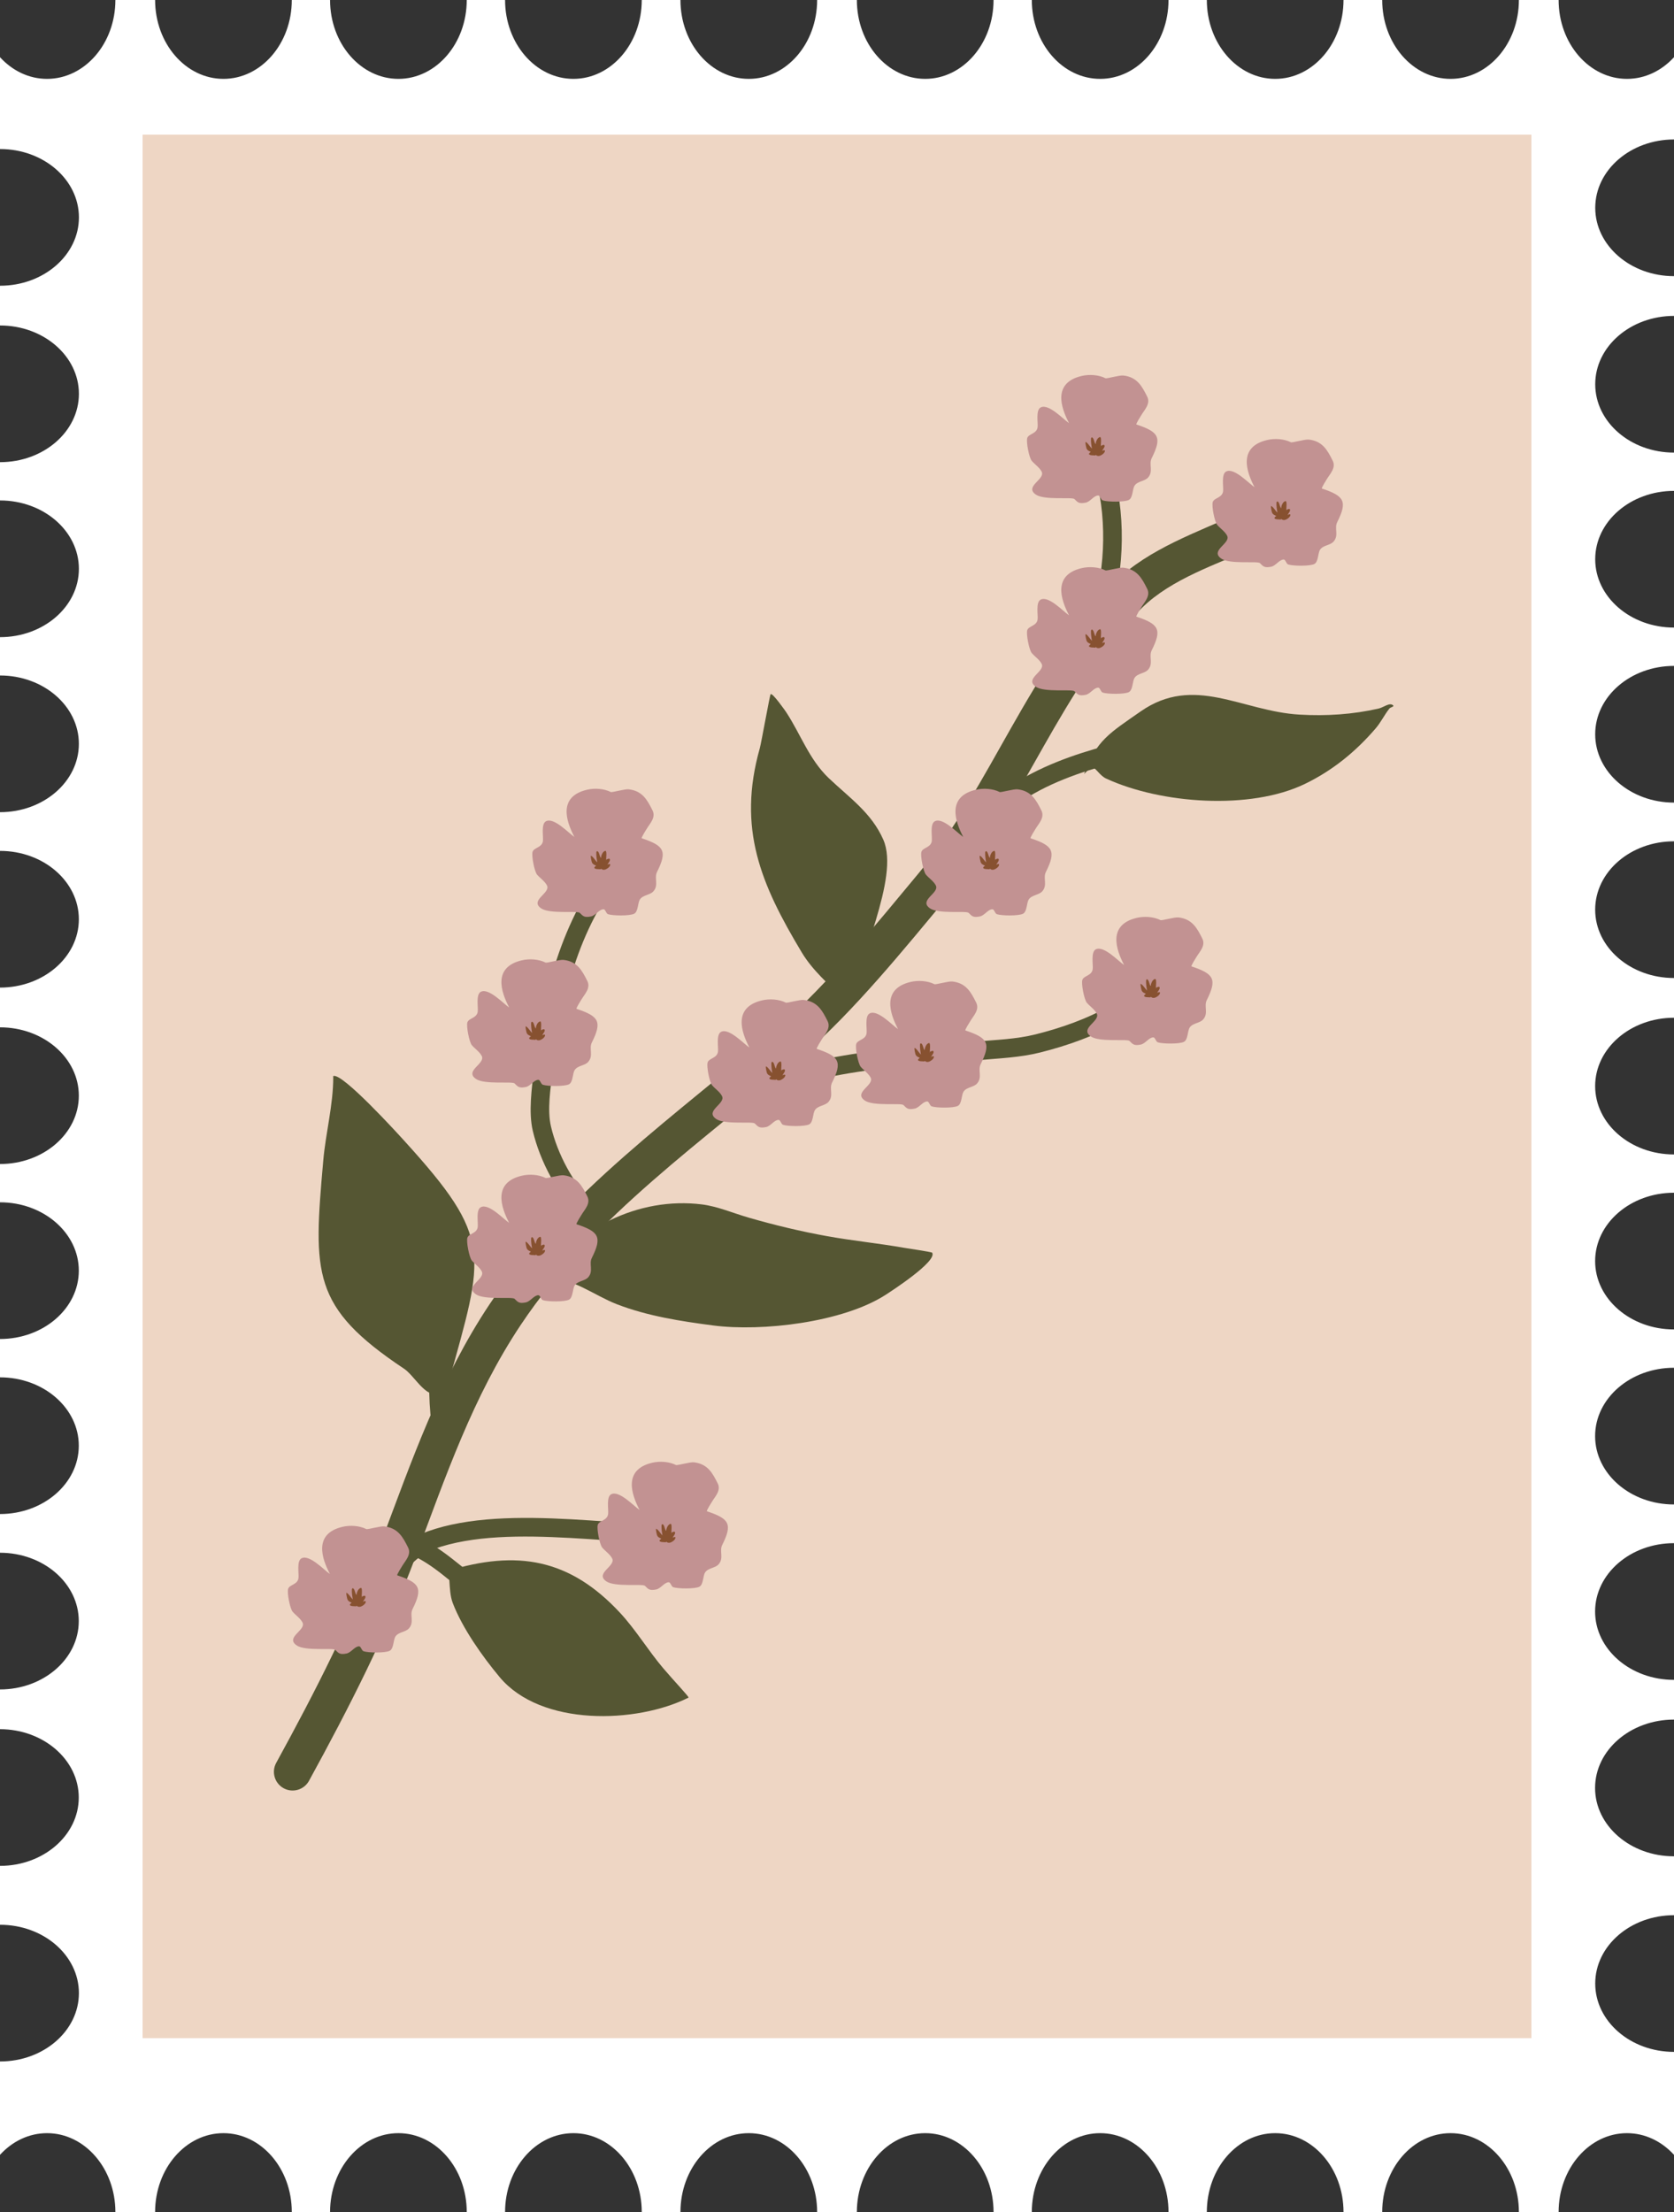 <?xml version="1.0" encoding="UTF-8" standalone="no"?><svg xmlns="http://www.w3.org/2000/svg" xmlns:xlink="http://www.w3.org/1999/xlink" clip-rule="evenodd" fill="#000000" fill-rule="evenodd" height="4929.9" preserveAspectRatio="xMidYMid meet" stroke-linejoin="round" stroke-miterlimit="2" version="1" viewBox="1259.3 660.0 3731.4 4929.9" width="3731.4" zoomAndPan="magnify"><rect x="1259.3" y="660.0" width="3731.4" height="4929.9" fill="#333333" stroke="none"/><g><g id="change1_1"><path d="M4733.51,660.03C4733.51,757.027 4801.77,835.776 4885.85,835.776C4926.46,835.776 4963.39,817.397 4990.71,787.458L4990.71,970.83C4893.8,970.915 4815.16,1039.13 4815.15,1123.14C4815.14,1207.17 4893.79,1275.4 4990.71,1275.49L4990.71,1364.06C4893.79,1364.12 4815.12,1432.34 4815.11,1516.37C4815.1,1600.41 4893.78,1668.66 4990.71,1668.72L4990.71,1754.04C4893.77,1754.08 4815.07,1822.31 4815.07,1906.35C4815.06,1990.4 4893.75,2058.65 4990.71,2058.7L4990.71,2144.13C4893.74,2144.16 4815.03,2212.4 4815.03,2296.45C4815.02,2380.5 4893.73,2448.76 4990.71,2448.8L4990.71,2535.06C4893.73,2535.07 4814.99,2603.31 4814.98,2687.38C4814.98,2771.45 4893.72,2839.72 4990.71,2839.73L4990.71,2928.29L4990.71,2928.29C4893.71,2928.28 4814.95,2996.53 4814.94,3080.6C4814.94,3164.68 4893.68,3232.94 4990.67,3232.95L4990.71,3232.95L4990.71,3318.27L4990.66,3318.27C4893.67,3318.26 4814.91,3386.51 4814.9,3470.58C4814.89,3554.66 4893.64,3622.92 4990.63,3622.93L4990.71,3622.93L4990.71,3708.36L4990.62,3708.36C4893.63,3708.35 4814.87,3776.6 4814.86,3860.68C4814.85,3944.75 4893.6,4013.02 4990.59,4013.03L4990.71,4013.03L4990.71,4099.29L4990.58,4099.29C4893.59,4099.28 4814.83,4167.53 4814.82,4251.61C4814.81,4335.68 4893.55,4403.95 4990.55,4403.96L4990.71,4403.96L4990.71,4492.52L4990.54,4492.52C4893.55,4492.51 4814.79,4560.76 4814.78,4644.84C4814.77,4728.91 4893.51,4797.18 4990.51,4797.19L4990.71,4797.19L4990.71,4928.43C4893.79,4928.48 4815.12,4996.71 4815.11,5080.74C4815.1,5164.78 4893.78,5233.03 4990.71,5233.09L4990.71,5462.54C4963.39,5432.6 4926.46,5414.22 4885.85,5414.22C4801.77,5414.22 4733.51,5492.97 4733.51,5589.97L4644.95,5589.97C4644.95,5492.97 4576.69,5414.22 4492.62,5414.22C4408.54,5414.22 4340.28,5492.97 4340.28,5589.97L4254.02,5589.97C4254.02,5492.97 4185.76,5414.22 4101.69,5414.22C4017.61,5414.22 3949.36,5492.97 3949.36,5589.97L3863.93,5589.97C3863.93,5492.97 3795.67,5414.22 3711.59,5414.22C3627.52,5414.22 3559.26,5492.97 3559.26,5589.97L3473.95,5589.97C3473.95,5492.97 3405.69,5414.22 3321.61,5414.22C3237.54,5414.22 3169.28,5492.97 3169.28,5589.97L3080.72,5589.97C3080.72,5492.97 3012.46,5414.22 2928.39,5414.22C2844.31,5414.22 2776.05,5492.97 2776.05,5589.97L2689.79,5589.97C2689.79,5492.97 2621.53,5414.22 2537.46,5414.22C2453.38,5414.22 2385.12,5492.97 2385.12,5589.97L2299.69,5589.97C2299.69,5492.97 2231.44,5414.22 2147.36,5414.22C2063.29,5414.22 1995.03,5492.97 1995.03,5589.97L1909.72,5589.97C1909.72,5492.97 1841.46,5414.22 1757.38,5414.22C1673.31,5414.22 1605.05,5492.97 1605.05,5589.97L1516.49,5589.97C1516.49,5492.97 1448.23,5414.22 1364.15,5414.22C1323.54,5414.22 1286.61,5432.6 1259.29,5462.54L1259.29,5254.43L1259.42,5254.43C1356.41,5254.44 1435.17,5186.19 1435.18,5102.12C1435.19,5018.04 1356.45,4949.78 1259.45,4949.77L1259.29,4949.77L1259.29,4818.52C1356.2,4818.44 1434.84,4750.23 1434.85,4666.21C1434.86,4582.19 1356.21,4513.95 1259.29,4513.86L1259.29,4425.3C1356.21,4425.24 1434.88,4357.02 1434.89,4272.98C1434.9,4188.94 1356.22,4120.7 1259.29,4120.63L1259.29,4034.37C1356.23,4034.32 1434.92,3966.09 1434.93,3882.05C1434.94,3798 1356.25,3729.75 1259.29,3729.7L1259.29,3644.27C1356.26,3644.24 1434.97,3576.01 1434.98,3491.96C1434.98,3407.9 1356.27,3339.64 1259.29,3339.61L1259.29,3254.29C1356.27,3254.29 1435.01,3186.05 1435.02,3101.98C1435.02,3017.91 1356.28,2949.64 1259.29,2949.63L1259.29,2861.07L1259.29,2861.07C1356.29,2861.08 1435.05,2792.83 1435.06,2708.75C1435.07,2624.68 1356.32,2556.41 1259.33,2556.4L1259.29,2556.4L1259.29,2470.14L1259.34,2470.14C1356.33,2470.14 1435.09,2401.9 1435.1,2317.82C1435.11,2233.75 1356.36,2165.48 1259.37,2165.47L1259.29,2165.47L1259.29,2080.04L1259.38,2080.04C1356.37,2080.05 1435.13,2011.8 1435.14,1927.73C1435.15,1843.65 1356.4,1775.39 1259.41,1775.38L1259.29,1775.38L1259.29,1690.06L1259.42,1690.06C1356.41,1690.07 1435.17,1621.82 1435.18,1537.75C1435.19,1453.67 1356.45,1385.41 1259.45,1385.4L1259.29,1385.4L1259.29,1296.83L1259.46,1296.83C1356.45,1296.84 1435.21,1228.59 1435.22,1144.52C1435.23,1060.44 1356.49,992.178 1259.49,992.168L1259.29,992.169L1259.29,787.458C1286.61,817.397 1323.54,835.776 1364.15,835.776C1448.23,835.776 1516.49,757.027 1516.49,660.03L1605.05,660.03C1605.05,757.027 1673.31,835.776 1757.38,835.776C1841.46,835.776 1909.72,757.027 1909.72,660.03L1995.03,660.03C1995.03,757.027 2063.29,835.776 2147.36,835.776C2231.44,835.776 2299.69,757.027 2299.69,660.03L2385.12,660.03C2385.12,757.027 2453.38,835.776 2537.46,835.776C2621.53,835.776 2689.79,757.027 2689.79,660.03L2776.05,660.03C2776.05,757.027 2844.31,835.776 2928.39,835.776C3012.46,835.776 3080.72,757.027 3080.72,660.03L3169.28,660.03C3169.28,757.027 3237.54,835.776 3321.61,835.776C3405.69,835.776 3473.95,757.027 3473.95,660.03L3559.26,660.03C3559.26,757.027 3627.52,835.776 3711.59,835.776C3795.67,835.776 3863.93,757.027 3863.93,660.03L3949.36,660.03C3949.36,757.027 4017.61,835.776 4101.69,835.776C4185.76,835.776 4254.02,757.027 4254.02,660.03L4340.28,660.03C4340.28,757.027 4408.54,835.776 4492.62,835.776C4576.69,835.776 4644.95,757.027 4644.95,660.03L4733.51,660.03Z" fill="#ffffff"/></g><g id="change2_1"><path d="M1371.15 953.961H4466.84V5196.371H1371.15z" fill="#eed6c4" transform="translate(206.008 6.143)"/></g></g><g><g><g id="change3_6"><path d="M4020.67,1803.87C3928.88,1845.89 3820.56,1882.84 3746.52,1955.06C3649.84,2049.36 3580.11,2164.28 3513.44,2281.65C3449.94,2393.45 3389.24,2507.5 3307.4,2605.7C3213.13,2718.83 3106.24,2851.93 2995.14,2948.53C2769.74,3144.53 2519.03,3314.14 2350.55,3566.86C2240.39,3732.1 2176.93,3915.44 2107.66,4100.15C2044.37,4268.91 1961.51,4431.12 1875,4588.88C1863.94,4609.04 1871.33,4634.39 1891.5,4645.45C1911.66,4656.5 1937.01,4649.11 1948.07,4628.95C2036.48,4467.73 2121.01,4301.88 2185.68,4129.41C2252.7,3950.7 2313.31,3772.95 2419.89,3613.09C2584.2,3366.62 2830,3202.56 3049.82,3011.41C3164.11,2912.03 3274.44,2775.43 3371.42,2659.05C3456.41,2557.06 3519.95,2438.92 3585.9,2322.81C3648.69,2212.26 3713.65,2103.53 3804.71,2014.71C3872.04,1949.03 3971.87,1917.86 4055.36,1879.64C4076.27,1870.07 4085.47,1845.33 4075.9,1824.42C4066.33,1803.51 4041.58,1794.3 4020.67,1803.87Z" fill="#555633"/></g><g id="change3_7"><path d="M3683.67,1670.89C3722.97,1762.75 3727.32,1883.53 3704.41,1980.91C3700.76,1996.41 3693.51,2011.21 3687.32,2026.28C3679.66,2044.89 3673.49,2063.86 3673.49,2084.04C3673.49,2095.54 3682.83,2104.87 3694.33,2104.87C3705.83,2104.87 3715.16,2095.54 3715.16,2084.04C3715.16,2069.34 3720.28,2055.68 3725.85,2042.12C3732.89,2025 3740.82,2008.07 3744.96,1990.46C3769.8,1884.91 3764.57,1754.05 3721.98,1654.5C3717.46,1643.93 3705.2,1639.02 3694.63,1643.55C3684.06,1648.07 3679.15,1660.32 3683.67,1670.89Z" fill="#555633"/></g><g id="change3_8"><path d="M3774.01,2310.6C3714.89,2323.1 3629.65,2346.96 3559.43,2383.64C3509.97,2409.47 3468.04,2441.91 3445.6,2480.38C3439.81,2490.31 3443.17,2503.08 3453.1,2508.87C3463.03,2514.66 3475.8,2511.3 3481.59,2501.37C3500.57,2468.84 3536.89,2442.42 3578.72,2420.57C3645.43,2385.73 3726.46,2363.24 3782.63,2351.37C3793.88,2348.99 3801.08,2337.93 3798.7,2326.68C3796.32,2315.43 3785.26,2308.22 3774.01,2310.6Z" fill="#555633"/></g><g id="change3_9"><path d="M2890.76,3145.03C3038.92,3043.15 3263.6,3038.33 3439.2,3022.83C3485.8,3018.72 3532.29,3017.1 3577.88,3005.7C3637.18,2990.88 3701.96,2968.32 3754.82,2937.08C3764.95,2931.1 3778.31,2916.89 3791.87,2903.85C3797.08,2898.85 3802.33,2894.07 3807.49,2890.61C3809.65,2889.16 3811.39,2887.46 3813.34,2887.46C3824.84,2887.46 3834.17,2878.12 3834.17,2866.62C3834.17,2855.12 3824.84,2845.79 3813.34,2845.79C3800.63,2845.79 3785.39,2853.74 3771.05,2866.37C3757.28,2878.49 3743.83,2895.18 3733.63,2901.21C3684.1,2930.47 3623.33,2951.39 3567.78,2965.28C3524.32,2976.15 3479.96,2977.41 3435.54,2981.33C3253.36,2997.4 3020.85,3005 2867.15,3110.7C2857.68,3117.21 2855.27,3130.19 2861.79,3139.67C2868.3,3149.14 2881.28,3151.54 2890.76,3145.03Z" fill="#555633"/></g><g id="change3_10"><path d="M2617.9,2577.08C2510.37,2709.07 2468.5,2877.05 2449.55,3042.88C2444.76,3084.74 2437.05,3138.61 2446.94,3180.48C2463.08,3248.81 2502.7,3322.54 2552.58,3372.43C2560.71,3380.56 2573.92,3380.56 2582.05,3372.43C2590.18,3364.3 2590.18,3351.09 2582.05,3342.96C2537.35,3298.26 2501.95,3232.13 2487.49,3170.9C2478.62,3133.38 2486.66,3085.13 2490.94,3047.62C2509,2889.61 2547.76,2729.16 2650.2,2603.39C2657.47,2594.48 2656.12,2581.34 2647.21,2574.08C2638.29,2566.82 2625.16,2568.16 2617.9,2577.08Z" fill="#555633"/></g><g id="change3_11"><path d="M2166.13,4120.81C2229.48,4146.79 2265.49,4190.49 2320.11,4226.9C2329.67,4233.28 2342.62,4230.69 2349,4221.13C2355.38,4211.56 2352.79,4198.61 2343.22,4192.24C2286.2,4154.22 2248.08,4109.39 2181.94,4082.26C2171.3,4077.89 2159.12,4082.99 2154.76,4093.63C2150.4,4104.27 2155.49,4116.44 2166.13,4120.81Z" fill="#555633"/></g><g id="change3_12"><path d="M2219.55,3674.85C2214.11,3733.71 2214.15,3797.38 2224.77,3855.76C2226.83,3867.07 2237.68,3874.59 2248.99,3872.53C2260.31,3870.47 2267.82,3859.62 2265.76,3848.31C2255.81,3793.57 2255.94,3733.87 2261.04,3678.68C2262.1,3667.24 2253.66,3657.08 2242.21,3656.02C2230.76,3654.96 2220.61,3663.4 2219.55,3674.85Z" fill="#555633"/></g><g id="change3_13"><path d="M2136.99,4188.65C2163.22,4160.5 2188.89,4125.77 2226.61,4112.28C2312.39,4081.62 2420.98,4081.67 2530.77,4087.68C2644.31,4093.91 2759.14,4106.73 2853.01,4101.79C2864.5,4101.18 2873.33,4091.37 2872.72,4079.89C2872.12,4068.41 2862.31,4059.57 2850.83,4060.18C2758.25,4065.05 2645.02,4052.22 2533.05,4046.08C2417.34,4039.74 2302.99,4040.73 2212.58,4073.05C2168.59,4088.77 2137.1,4127.42 2106.51,4160.24C2098.67,4168.65 2099.14,4181.85 2107.55,4189.69C2115.96,4197.52 2129.16,4197.06 2136.99,4188.65Z" fill="#555633"/></g><g><g id="change3_1"><path d="M2889.96,3261.24C2933.65,3188.21 3021.18,3145.25 3106.65,3155.86C3128.02,3158.51 3149.17,3167.73 3169.73,3173.67C3204.73,3183.78 3240.73,3192.45 3276.59,3198.9C3310.85,3205.07 3345.47,3208.44 3379.74,3214.48C3382.94,3215.05 3417.64,3220.14 3418.33,3221.16C3425.99,3232.65 3361.98,3273.98 3355.25,3278.3C3297.33,3315.56 3188.03,3328.28 3121.92,3319.66C3078.1,3313.94 3032.99,3306.93 2991.62,3290.92C2961.65,3279.32 2931.68,3255.3 2898.86,3255.3" fill="#555633" transform="translate(-2292.95 -1853.41) scale(1.647)"/></g><g id="change3_2"><path d="M3312.43,2883.81C3316.13,2825.44 3375.1,2714.51 3352.29,2662.37C3336.33,2625.9 3306.32,2605.57 3278.38,2578.97C3251.89,2553.74 3240.54,2519.88 3220.82,2489.79C3220.4,2489.15 3202.24,2462.96 3199.74,2465.46C3198.64,2466.57 3187.06,2531.64 3185.14,2538.43C3154.39,2647.47 3186.54,2722.63 3241.9,2814.89C3256.53,2839.29 3278.4,2857.88 3297.84,2877.32C3298.85,2878.33 3302.7,2879.86 3302.7,2881.37" fill="#555633" transform="translate(-2292.95 -1853.41) scale(1.647)"/></g><g id="change3_3"><path d="M3623.99,2573.45C3640.24,2527.96 3659.27,2517.6 3700.25,2488.95C3772.93,2438.13 3837.44,2488.59 3915.63,2493.07C3951.87,2495.14 3987.44,2492.91 4022.8,2484.82C4029.3,2483.34 4037.66,2475.99 4042.38,2480.7C4043.93,2482.26 4038.6,2483.11 4037.23,2484.82C4030.53,2493.19 4025.76,2503.35 4018.68,2511.62C3991.59,2543.22 3960.25,2568.74 3922.84,2586.84C3848.87,2622.64 3727.89,2613.79 3653.88,2579.63C3645.51,2575.77 3640.99,2566.49 3634.3,2563.14" fill="#555633" transform="translate(-2292.95 -1853.41) scale(1.647)"/></g><g id="change3_4"><path d="M2764.03,3396.74C2812.17,3222.02 2825.31,3203.28 2703.76,3069.57C2696.97,3062.1 2619.32,2976.49 2607.82,2982.24C2607.46,2982.43 2607.82,2983.06 2607.82,2983.47C2607.82,3021.48 2597.62,3058.76 2594.29,3096.63C2580.82,3250.02 2578.11,3294.52 2703.76,3378.29C2716.37,3386.7 2730.11,3412.72 2745.58,3412.72" fill="#555633" transform="translate(-2292.95 -1853.41) scale(1.647)"/></g><g id="change3_5"><path d="M2761.83,3652.09C2856.58,3622.85 2927.95,3635.27 2996.02,3708.57C3017.23,3731.41 3033.89,3759.28 3054.18,3783.26C3068.66,3800.37 3089.97,3822.61 3088.64,3823.27C3018.21,3858.49 2889.02,3862.65 2832.97,3795.48C2809.68,3767.56 2782.75,3729.59 2769.62,3695.44C2762.34,3676.51 2768.4,3650.82 2757.39,3634.3" fill="#555633" transform="translate(-2292.95 -1853.41) scale(1.647)"/></g><g><g id="change4_10"><path d="M3603.63,2098.64C3592.46,2077.44 3581.28,2044.11 3620.66,2034.81C3630.96,2032.38 3643.58,2033.2 3652.88,2037.85C3654.63,2038.73 3671.92,2033.58 3677.2,2034.2C3695.7,2036.38 3702.25,2048.45 3709.41,2062.78C3714.2,2072.35 3705.89,2080.41 3701.51,2087.7C3701.07,2088.43 3693.62,2100.07 3694.83,2100.47C3725.1,2110.56 3729.72,2117.61 3715.49,2146.06C3711.31,2154.44 3718.06,2163.71 3710.63,2172.2C3706.01,2177.48 3696.47,2177.03 3692.39,2183.15C3689.2,2187.94 3690.22,2199.73 3684.49,2202.6C3678.32,2205.69 3655.7,2205.36 3649.23,2203.21C3646.45,2202.28 3645.65,2196.52 3643.15,2196.52C3637.15,2196.52 3632.5,2204.97 3626.13,2206.25C3617.02,2208.07 3615.45,2205.9 3610.93,2201.38C3607.8,2198.26 3570.22,2203.32 3558.65,2195.3C3542.66,2184.23 3571.77,2174.74 3566.55,2164.3C3563.78,2158.77 3557.11,2154.3 3553.18,2149.71C3549.56,2145.49 3545.38,2123.86 3547.1,2118.7C3549.03,2112.9 3559.95,2113.16 3561.08,2104.12C3561.85,2097.98 3558.28,2080.89 3565.33,2077.37C3576.14,2071.96 3595.78,2093.41 3603.63,2098.64Z" fill="#c29292" transform="translate(-2292.95 -1853.41) scale(1.647)"/></g><g id="change5_10"><path d="M3633.05,2137.56C3628.2,2135.35 3627.31,2134.51 3626.38,2129.07C3626.21,2128.09 3625.63,2125.38 3625.92,2124.22C3626.02,2123.81 3626.76,2124.44 3627.11,2124.68C3627.92,2125.25 3628.21,2125.55 3628.94,2126.33C3630.35,2127.84 3630.58,2128.36 3632.14,2130.28C3632.68,2130.95 3633.24,2131.61 3633.81,2132.26C3634.02,2132.5 3634.6,2133.18 3634.57,2132.86C3634.34,2130.83 3633.87,2128.83 3633.66,2126.8C3633.52,2125.49 3633.41,2124.17 3633.35,2122.85C3633.31,2121.85 3633.36,2120.83 3633.35,2119.82C3633.34,2118.55 3634.23,2117.12 3635.59,2118.48C3637.75,2120.64 3637.49,2124.87 3639.57,2126.95C3639.83,2127.21 3639.78,2126.24 3639.82,2125.88C3639.98,2124.63 3640.01,2124.35 3640.47,2123.16C3641.3,2121.01 3642.34,2118.99 3644.42,2117.85C3644.71,2117.7 3645.99,2117.22 3646.24,2117.7C3647.56,2120.24 3646.7,2125.14 3646.7,2127.86C3646.7,2128.78 3646.98,2130.01 3646.39,2130.89C3646.13,2131.29 3646.53,2129.89 3646.85,2129.53C3647.41,2128.88 3650.43,2127.53 3651.24,2128.31C3653.35,2130.35 3648.51,2134.8 3648.51,2136.35C3648.51,2136.67 3648.99,2135.9 3649.27,2135.74C3649.59,2135.57 3650.55,2135.33 3650.94,2135.29C3652.16,2135.15 3652.39,2135.86 3652,2137.11C3651.23,2139.63 3648.18,2141.61 3645.94,2142.57C3644.46,2143.2 3642.55,2143.3 3641.09,2142.57C3640.75,2142.4 3639.9,2141.51 3639.57,2141.51C3639.54,2141.51 3639.61,2142.22 3639.57,2142.26C3639.32,2142.52 3637.34,2142.26 3636.99,2142.26C3634.5,2142.26 3626.81,2141.94 3633.05,2137.56Z" fill="#875130" transform="translate(-2292.95 -1853.41) scale(1.647)"/></g></g><g><g id="change4_3"><path d="M3603.63,2098.64C3592.46,2077.44 3581.28,2044.11 3620.66,2034.81C3630.96,2032.38 3643.58,2033.2 3652.88,2037.85C3654.63,2038.73 3671.92,2033.58 3677.2,2034.2C3695.7,2036.38 3702.25,2048.45 3709.41,2062.78C3714.2,2072.35 3705.89,2080.41 3701.51,2087.7C3701.07,2088.43 3693.62,2100.07 3694.83,2100.47C3725.1,2110.56 3729.72,2117.61 3715.49,2146.06C3711.31,2154.44 3718.06,2163.71 3710.63,2172.2C3706.01,2177.48 3696.47,2177.03 3692.39,2183.15C3689.2,2187.94 3690.22,2199.73 3684.49,2202.6C3678.32,2205.69 3655.7,2205.36 3649.23,2203.21C3646.45,2202.28 3645.65,2196.52 3643.15,2196.52C3637.15,2196.52 3632.5,2204.97 3626.13,2206.25C3617.02,2208.07 3615.45,2205.9 3610.93,2201.38C3607.8,2198.26 3570.22,2203.32 3558.65,2195.3C3542.66,2184.23 3571.77,2174.74 3566.55,2164.3C3563.78,2158.77 3557.11,2154.3 3553.18,2149.71C3549.56,2145.49 3545.38,2123.86 3547.1,2118.7C3549.03,2112.9 3559.95,2113.16 3561.08,2104.12C3561.85,2097.98 3558.28,2080.89 3565.33,2077.37C3576.14,2071.96 3595.78,2093.41 3603.63,2098.64Z" fill="#c29292" transform="translate(-1879.499 -1710.64) scale(1.647)"/></g><g id="change5_3"><path d="M3633.05,2137.56C3628.2,2135.35 3627.31,2134.51 3626.38,2129.07C3626.21,2128.09 3625.63,2125.38 3625.92,2124.22C3626.02,2123.81 3626.76,2124.44 3627.11,2124.68C3627.92,2125.25 3628.21,2125.55 3628.94,2126.33C3630.35,2127.84 3630.58,2128.36 3632.14,2130.28C3632.68,2130.95 3633.24,2131.61 3633.81,2132.26C3634.02,2132.5 3634.6,2133.18 3634.57,2132.86C3634.34,2130.83 3633.87,2128.83 3633.66,2126.8C3633.52,2125.49 3633.41,2124.17 3633.35,2122.85C3633.31,2121.85 3633.36,2120.83 3633.35,2119.82C3633.34,2118.55 3634.23,2117.12 3635.59,2118.48C3637.75,2120.64 3637.49,2124.87 3639.57,2126.95C3639.83,2127.21 3639.78,2126.24 3639.82,2125.88C3639.98,2124.63 3640.01,2124.35 3640.47,2123.16C3641.3,2121.01 3642.34,2118.99 3644.42,2117.85C3644.71,2117.7 3645.99,2117.22 3646.24,2117.7C3647.56,2120.24 3646.7,2125.14 3646.7,2127.86C3646.7,2128.78 3646.98,2130.01 3646.39,2130.89C3646.13,2131.29 3646.53,2129.89 3646.85,2129.53C3647.41,2128.88 3650.43,2127.53 3651.24,2128.31C3653.35,2130.35 3648.51,2134.8 3648.51,2136.35C3648.51,2136.67 3648.99,2135.9 3649.27,2135.74C3649.59,2135.57 3650.55,2135.33 3650.94,2135.29C3652.16,2135.15 3652.39,2135.86 3652,2137.11C3651.23,2139.63 3648.18,2141.61 3645.94,2142.57C3644.46,2143.2 3642.55,2143.3 3641.09,2142.57C3640.75,2142.4 3639.9,2141.51 3639.57,2141.51C3639.54,2141.51 3639.61,2142.22 3639.57,2142.26C3639.32,2142.52 3637.34,2142.26 3636.99,2142.26C3634.5,2142.26 3626.81,2141.94 3633.05,2137.56Z" fill="#875130" transform="translate(-1879.499 -1710.64) scale(1.647)"/></g></g><g><g id="change4_7"><path d="M3603.63,2098.64C3592.46,2077.44 3581.28,2044.11 3620.66,2034.81C3630.96,2032.38 3643.58,2033.2 3652.88,2037.85C3654.63,2038.73 3671.92,2033.58 3677.2,2034.2C3695.7,2036.38 3702.25,2048.45 3709.41,2062.78C3714.2,2072.35 3705.89,2080.41 3701.51,2087.7C3701.07,2088.43 3693.62,2100.07 3694.83,2100.47C3725.1,2110.56 3729.72,2117.61 3715.49,2146.06C3711.31,2154.44 3718.06,2163.71 3710.63,2172.2C3706.01,2177.48 3696.47,2177.03 3692.39,2183.15C3689.2,2187.94 3690.22,2199.73 3684.49,2202.6C3678.32,2205.69 3655.7,2205.36 3649.23,2203.21C3646.45,2202.28 3645.65,2196.52 3643.15,2196.52C3637.15,2196.52 3632.5,2204.97 3626.13,2206.25C3617.02,2208.07 3615.45,2205.9 3610.93,2201.38C3607.8,2198.26 3570.22,2203.32 3558.65,2195.3C3542.66,2184.23 3571.77,2174.74 3566.55,2164.3C3563.78,2158.77 3557.11,2154.3 3553.18,2149.71C3549.56,2145.49 3545.38,2123.86 3547.1,2118.7C3549.03,2112.9 3559.95,2113.16 3561.08,2104.12C3561.85,2097.98 3558.28,2080.89 3565.33,2077.37C3576.14,2071.96 3595.78,2093.41 3603.63,2098.64Z" fill="#c29292" transform="translate(-2292.95 -1425.102) scale(1.647)"/></g><g id="change5_7"><path d="M3633.05,2137.56C3628.2,2135.35 3627.31,2134.51 3626.38,2129.07C3626.21,2128.09 3625.63,2125.38 3625.92,2124.22C3626.02,2123.81 3626.76,2124.44 3627.11,2124.68C3627.92,2125.25 3628.21,2125.55 3628.94,2126.33C3630.35,2127.84 3630.58,2128.36 3632.14,2130.28C3632.68,2130.95 3633.24,2131.61 3633.81,2132.26C3634.02,2132.5 3634.6,2133.18 3634.57,2132.86C3634.34,2130.83 3633.87,2128.83 3633.66,2126.8C3633.52,2125.49 3633.41,2124.17 3633.35,2122.85C3633.31,2121.85 3633.36,2120.83 3633.35,2119.82C3633.34,2118.55 3634.23,2117.12 3635.59,2118.48C3637.75,2120.64 3637.49,2124.87 3639.57,2126.95C3639.83,2127.21 3639.78,2126.24 3639.82,2125.88C3639.98,2124.63 3640.01,2124.35 3640.47,2123.16C3641.3,2121.01 3642.34,2118.99 3644.42,2117.85C3644.71,2117.7 3645.99,2117.22 3646.24,2117.7C3647.56,2120.24 3646.7,2125.14 3646.7,2127.86C3646.7,2128.78 3646.98,2130.01 3646.39,2130.89C3646.13,2131.29 3646.53,2129.89 3646.85,2129.53C3647.41,2128.88 3650.43,2127.53 3651.24,2128.31C3653.35,2130.35 3648.51,2134.8 3648.51,2136.35C3648.51,2136.67 3648.99,2135.9 3649.27,2135.74C3649.59,2135.57 3650.55,2135.33 3650.94,2135.29C3652.16,2135.15 3652.39,2135.86 3652,2137.11C3651.23,2139.63 3648.18,2141.61 3645.94,2142.57C3644.46,2143.2 3642.55,2143.3 3641.09,2142.57C3640.75,2142.4 3639.9,2141.51 3639.57,2141.51C3639.54,2141.51 3639.61,2142.22 3639.57,2142.26C3639.32,2142.52 3637.34,2142.26 3636.99,2142.26C3634.5,2142.26 3626.81,2141.94 3633.05,2137.56Z" fill="#875130" transform="translate(-2292.95 -1425.102) scale(1.647)"/></g></g><g><g id="change4_11"><path d="M3603.63,2098.64C3592.46,2077.44 3581.28,2044.11 3620.66,2034.81C3630.96,2032.38 3643.58,2033.2 3652.88,2037.85C3654.63,2038.73 3671.92,2033.58 3677.2,2034.2C3695.7,2036.38 3702.25,2048.45 3709.41,2062.78C3714.2,2072.35 3705.89,2080.41 3701.51,2087.7C3701.07,2088.43 3693.62,2100.07 3694.83,2100.47C3725.1,2110.56 3729.72,2117.61 3715.49,2146.06C3711.31,2154.44 3718.06,2163.71 3710.63,2172.2C3706.01,2177.48 3696.47,2177.03 3692.39,2183.15C3689.2,2187.94 3690.22,2199.73 3684.49,2202.6C3678.32,2205.69 3655.7,2205.36 3649.23,2203.21C3646.45,2202.28 3645.65,2196.52 3643.15,2196.52C3637.15,2196.52 3632.5,2204.97 3626.13,2206.25C3617.02,2208.07 3615.45,2205.9 3610.93,2201.38C3607.8,2198.26 3570.22,2203.32 3558.65,2195.3C3542.66,2184.23 3571.77,2174.74 3566.55,2164.3C3563.78,2158.77 3557.11,2154.3 3553.18,2149.71C3549.56,2145.49 3545.38,2123.86 3547.1,2118.7C3549.03,2112.9 3559.95,2113.16 3561.08,2104.12C3561.85,2097.98 3558.28,2080.89 3565.33,2077.37C3576.14,2071.96 3595.78,2093.41 3603.63,2098.64Z" fill="#c29292" transform="translate(-2528.812 -931.181) scale(1.647)"/></g><g id="change5_11"><path d="M3633.05,2137.56C3628.2,2135.35 3627.31,2134.51 3626.38,2129.07C3626.21,2128.09 3625.63,2125.38 3625.92,2124.22C3626.02,2123.81 3626.76,2124.44 3627.11,2124.68C3627.92,2125.25 3628.21,2125.55 3628.94,2126.33C3630.35,2127.84 3630.58,2128.36 3632.14,2130.28C3632.68,2130.95 3633.24,2131.61 3633.81,2132.26C3634.02,2132.5 3634.6,2133.18 3634.57,2132.86C3634.34,2130.83 3633.87,2128.83 3633.66,2126.8C3633.52,2125.49 3633.41,2124.17 3633.35,2122.85C3633.31,2121.85 3633.36,2120.83 3633.35,2119.82C3633.34,2118.55 3634.23,2117.12 3635.59,2118.48C3637.75,2120.64 3637.49,2124.87 3639.57,2126.95C3639.83,2127.21 3639.78,2126.24 3639.82,2125.88C3639.98,2124.63 3640.01,2124.35 3640.47,2123.16C3641.3,2121.01 3642.34,2118.99 3644.42,2117.85C3644.71,2117.7 3645.99,2117.22 3646.24,2117.7C3647.56,2120.24 3646.7,2125.14 3646.7,2127.86C3646.7,2128.78 3646.98,2130.01 3646.39,2130.89C3646.13,2131.29 3646.53,2129.89 3646.85,2129.53C3647.41,2128.88 3650.43,2127.53 3651.24,2128.31C3653.35,2130.35 3648.51,2134.8 3648.51,2136.35C3648.51,2136.67 3648.99,2135.9 3649.27,2135.74C3649.59,2135.57 3650.55,2135.33 3650.94,2135.29C3652.16,2135.15 3652.39,2135.86 3652,2137.11C3651.23,2139.63 3648.18,2141.61 3645.94,2142.57C3644.46,2143.2 3642.55,2143.3 3641.09,2142.57C3640.75,2142.4 3639.9,2141.51 3639.57,2141.51C3639.54,2141.51 3639.61,2142.22 3639.57,2142.26C3639.32,2142.52 3637.34,2142.26 3636.99,2142.26C3634.5,2142.26 3626.81,2141.94 3633.05,2137.56Z" fill="#875130" transform="translate(-2528.812 -931.181) scale(1.647)"/></g></g><g><g id="change4_12"><path d="M3603.63,2098.64C3592.46,2077.44 3581.28,2044.11 3620.66,2034.81C3630.96,2032.38 3643.58,2033.2 3652.88,2037.85C3654.63,2038.73 3671.92,2033.58 3677.2,2034.2C3695.7,2036.38 3702.25,2048.45 3709.41,2062.78C3714.2,2072.35 3705.89,2080.41 3701.51,2087.7C3701.07,2088.43 3693.62,2100.07 3694.83,2100.47C3725.1,2110.56 3729.72,2117.61 3715.49,2146.06C3711.31,2154.44 3718.06,2163.71 3710.63,2172.2C3706.01,2177.48 3696.47,2177.03 3692.39,2183.15C3689.2,2187.94 3690.22,2199.73 3684.49,2202.6C3678.32,2205.69 3655.7,2205.36 3649.23,2203.21C3646.45,2202.28 3645.65,2196.52 3643.15,2196.52C3637.15,2196.52 3632.5,2204.97 3626.13,2206.25C3617.02,2208.07 3615.45,2205.9 3610.93,2201.38C3607.8,2198.26 3570.22,2203.32 3558.65,2195.3C3542.66,2184.23 3571.77,2174.74 3566.55,2164.3C3563.78,2158.77 3557.11,2154.3 3553.18,2149.71C3549.56,2145.49 3545.38,2123.86 3547.1,2118.7C3549.03,2112.9 3559.95,2113.16 3561.08,2104.12C3561.85,2097.98 3558.28,2080.89 3565.33,2077.37C3576.14,2071.96 3595.78,2093.41 3603.63,2098.64Z" fill="#c29292" transform="translate(-2170.142 -645.642) scale(1.647)"/></g><g id="change5_12"><path d="M3633.05,2137.56C3628.2,2135.35 3627.31,2134.51 3626.38,2129.07C3626.21,2128.09 3625.63,2125.38 3625.92,2124.22C3626.02,2123.81 3626.76,2124.44 3627.11,2124.68C3627.92,2125.25 3628.21,2125.55 3628.94,2126.33C3630.35,2127.84 3630.58,2128.36 3632.14,2130.28C3632.68,2130.95 3633.24,2131.61 3633.81,2132.26C3634.02,2132.5 3634.6,2133.18 3634.57,2132.86C3634.34,2130.83 3633.87,2128.83 3633.66,2126.8C3633.52,2125.49 3633.41,2124.17 3633.35,2122.85C3633.31,2121.85 3633.36,2120.83 3633.35,2119.82C3633.34,2118.55 3634.23,2117.12 3635.59,2118.48C3637.75,2120.64 3637.49,2124.87 3639.57,2126.95C3639.83,2127.21 3639.78,2126.24 3639.82,2125.88C3639.98,2124.63 3640.01,2124.35 3640.47,2123.16C3641.3,2121.01 3642.34,2118.99 3644.42,2117.85C3644.71,2117.7 3645.99,2117.22 3646.24,2117.7C3647.56,2120.24 3646.7,2125.14 3646.7,2127.86C3646.7,2128.78 3646.98,2130.01 3646.39,2130.89C3646.13,2131.29 3646.53,2129.89 3646.85,2129.53C3647.41,2128.88 3650.43,2127.53 3651.24,2128.31C3653.35,2130.35 3648.51,2134.8 3648.51,2136.35C3648.51,2136.67 3648.99,2135.9 3649.27,2135.74C3649.59,2135.57 3650.55,2135.33 3650.94,2135.29C3652.16,2135.15 3652.39,2135.86 3652,2137.11C3651.23,2139.63 3648.18,2141.61 3645.94,2142.57C3644.46,2143.2 3642.55,2143.3 3641.09,2142.57C3640.75,2142.4 3639.9,2141.51 3639.57,2141.51C3639.54,2141.51 3639.61,2142.22 3639.57,2142.26C3639.32,2142.52 3637.34,2142.26 3636.99,2142.26C3634.5,2142.26 3626.81,2141.94 3633.05,2137.56Z" fill="#875130" transform="translate(-2170.142 -645.642) scale(1.647)"/></g></g><g><g id="change4_8"><path d="M3603.63,2098.64C3592.46,2077.44 3581.28,2044.11 3620.66,2034.81C3630.96,2032.38 3643.58,2033.2 3652.88,2037.85C3654.63,2038.73 3671.92,2033.58 3677.2,2034.2C3695.7,2036.38 3702.25,2048.45 3709.41,2062.78C3714.2,2072.35 3705.89,2080.41 3701.51,2087.7C3701.07,2088.43 3693.62,2100.07 3694.83,2100.47C3725.1,2110.56 3729.72,2117.61 3715.49,2146.06C3711.31,2154.44 3718.06,2163.71 3710.63,2172.2C3706.01,2177.48 3696.47,2177.03 3692.39,2183.15C3689.2,2187.94 3690.22,2199.73 3684.49,2202.6C3678.32,2205.69 3655.7,2205.36 3649.23,2203.21C3646.45,2202.28 3645.65,2196.52 3643.15,2196.52C3637.15,2196.52 3632.5,2204.97 3626.13,2206.25C3617.02,2208.07 3615.45,2205.9 3610.93,2201.38C3607.8,2198.26 3570.22,2203.32 3558.65,2195.3C3542.66,2184.23 3571.77,2174.74 3566.55,2164.3C3563.78,2158.77 3557.11,2154.3 3553.18,2149.71C3549.56,2145.49 3545.38,2123.86 3547.1,2118.7C3549.03,2112.9 3559.95,2113.16 3561.08,2104.12C3561.85,2097.98 3558.28,2080.89 3565.33,2077.37C3576.14,2071.96 3595.78,2093.41 3603.63,2098.64Z" fill="#c29292" transform="translate(-2674.132 -502.872) scale(1.647)"/></g><g id="change5_8"><path d="M3633.05,2137.56C3628.2,2135.35 3627.31,2134.51 3626.38,2129.07C3626.21,2128.09 3625.63,2125.38 3625.92,2124.22C3626.02,2123.81 3626.76,2124.44 3627.11,2124.68C3627.92,2125.25 3628.21,2125.55 3628.94,2126.33C3630.35,2127.84 3630.58,2128.36 3632.14,2130.28C3632.68,2130.95 3633.24,2131.61 3633.81,2132.26C3634.02,2132.5 3634.6,2133.18 3634.57,2132.86C3634.34,2130.83 3633.87,2128.83 3633.66,2126.8C3633.52,2125.49 3633.41,2124.17 3633.35,2122.85C3633.31,2121.85 3633.36,2120.83 3633.35,2119.82C3633.34,2118.55 3634.23,2117.12 3635.59,2118.48C3637.75,2120.64 3637.49,2124.87 3639.57,2126.95C3639.83,2127.21 3639.78,2126.24 3639.82,2125.88C3639.98,2124.63 3640.01,2124.35 3640.47,2123.16C3641.3,2121.01 3642.34,2118.99 3644.42,2117.85C3644.71,2117.7 3645.99,2117.22 3646.24,2117.7C3647.56,2120.24 3646.7,2125.14 3646.7,2127.86C3646.7,2128.78 3646.98,2130.01 3646.39,2130.89C3646.13,2131.29 3646.53,2129.89 3646.85,2129.53C3647.41,2128.88 3650.43,2127.53 3651.24,2128.31C3653.35,2130.35 3648.51,2134.8 3648.51,2136.35C3648.51,2136.67 3648.99,2135.9 3649.27,2135.74C3649.59,2135.57 3650.55,2135.33 3650.94,2135.29C3652.16,2135.15 3652.39,2135.86 3652,2137.11C3651.23,2139.63 3648.18,2141.61 3645.94,2142.57C3644.46,2143.2 3642.55,2143.3 3641.09,2142.57C3640.75,2142.4 3639.9,2141.51 3639.57,2141.51C3639.54,2141.51 3639.61,2142.22 3639.57,2142.26C3639.32,2142.52 3637.34,2142.26 3636.99,2142.26C3634.5,2142.26 3626.81,2141.94 3633.05,2137.56Z" fill="#875130" transform="translate(-2674.132 -502.872) scale(1.647)"/></g></g><g><g id="change4_1"><path d="M3603.63,2098.64C3592.46,2077.44 3581.28,2044.11 3620.66,2034.81C3630.96,2032.38 3643.58,2033.2 3652.88,2037.85C3654.63,2038.73 3671.92,2033.58 3677.2,2034.2C3695.7,2036.38 3702.25,2048.45 3709.41,2062.78C3714.2,2072.35 3705.89,2080.41 3701.51,2087.7C3701.07,2088.43 3693.62,2100.07 3694.83,2100.47C3725.1,2110.56 3729.72,2117.61 3715.49,2146.06C3711.31,2154.44 3718.06,2163.71 3710.63,2172.2C3706.01,2177.48 3696.47,2177.03 3692.39,2183.15C3689.2,2187.94 3690.22,2199.73 3684.49,2202.6C3678.32,2205.69 3655.7,2205.36 3649.23,2203.21C3646.45,2202.28 3645.65,2196.52 3643.15,2196.52C3637.15,2196.52 3632.5,2204.97 3626.13,2206.25C3617.02,2208.07 3615.45,2205.9 3610.93,2201.38C3607.8,2198.26 3570.22,2203.32 3558.65,2195.3C3542.66,2184.23 3571.77,2174.74 3566.55,2164.3C3563.78,2158.77 3557.11,2154.3 3553.18,2149.71C3549.56,2145.49 3545.38,2123.86 3547.1,2118.7C3549.03,2112.9 3559.95,2113.16 3561.08,2104.12C3561.85,2097.98 3558.28,2080.89 3565.33,2077.37C3576.14,2071.96 3595.78,2093.41 3603.63,2098.64Z" fill="#c29292" transform="translate(-3395.59 -931.181) scale(1.647)"/></g><g id="change5_1"><path d="M3633.05,2137.56C3628.2,2135.35 3627.31,2134.51 3626.38,2129.07C3626.21,2128.09 3625.63,2125.38 3625.92,2124.22C3626.02,2123.81 3626.76,2124.44 3627.11,2124.68C3627.92,2125.25 3628.21,2125.55 3628.94,2126.33C3630.35,2127.84 3630.58,2128.36 3632.14,2130.28C3632.68,2130.95 3633.24,2131.61 3633.81,2132.26C3634.02,2132.5 3634.6,2133.18 3634.57,2132.86C3634.34,2130.83 3633.87,2128.83 3633.66,2126.8C3633.52,2125.49 3633.41,2124.17 3633.35,2122.85C3633.31,2121.85 3633.36,2120.83 3633.35,2119.82C3633.34,2118.55 3634.23,2117.12 3635.59,2118.48C3637.75,2120.64 3637.49,2124.87 3639.57,2126.95C3639.83,2127.21 3639.78,2126.24 3639.82,2125.88C3639.98,2124.63 3640.01,2124.35 3640.47,2123.16C3641.3,2121.01 3642.34,2118.99 3644.42,2117.85C3644.71,2117.7 3645.99,2117.22 3646.24,2117.7C3647.56,2120.24 3646.7,2125.14 3646.7,2127.86C3646.7,2128.78 3646.98,2130.01 3646.39,2130.89C3646.13,2131.29 3646.53,2129.89 3646.85,2129.53C3647.41,2128.88 3650.43,2127.53 3651.24,2128.31C3653.35,2130.35 3648.51,2134.8 3648.51,2136.35C3648.51,2136.67 3648.99,2135.9 3649.27,2135.74C3649.59,2135.57 3650.55,2135.33 3650.94,2135.29C3652.16,2135.15 3652.39,2135.86 3652,2137.11C3651.23,2139.63 3648.18,2141.61 3645.94,2142.57C3644.46,2143.2 3642.55,2143.3 3641.09,2142.57C3640.75,2142.4 3639.9,2141.51 3639.57,2141.51C3639.54,2141.51 3639.61,2142.22 3639.57,2142.26C3639.32,2142.52 3637.34,2142.26 3636.99,2142.26C3634.5,2142.26 3626.81,2141.94 3633.05,2137.56Z" fill="#875130" transform="translate(-3395.59 -931.181) scale(1.647)"/></g></g><g><g id="change4_2"><path d="M3603.63,2098.64C3592.46,2077.44 3581.28,2044.11 3620.66,2034.81C3630.96,2032.38 3643.58,2033.2 3652.88,2037.85C3654.63,2038.73 3671.92,2033.58 3677.2,2034.2C3695.7,2036.38 3702.25,2048.45 3709.41,2062.78C3714.2,2072.35 3705.89,2080.41 3701.51,2087.7C3701.07,2088.43 3693.62,2100.07 3694.83,2100.47C3725.1,2110.56 3729.72,2117.61 3715.49,2146.06C3711.31,2154.44 3718.06,2163.71 3710.63,2172.2C3706.01,2177.48 3696.47,2177.03 3692.39,2183.15C3689.2,2187.94 3690.22,2199.73 3684.49,2202.6C3678.32,2205.69 3655.7,2205.36 3649.23,2203.21C3646.45,2202.28 3645.65,2196.52 3643.15,2196.52C3637.15,2196.52 3632.5,2204.97 3626.13,2206.25C3617.02,2208.07 3615.45,2205.9 3610.93,2201.38C3607.8,2198.26 3570.22,2203.32 3558.65,2195.3C3542.66,2184.23 3571.77,2174.74 3566.55,2164.3C3563.78,2158.77 3557.11,2154.3 3553.18,2149.71C3549.56,2145.49 3545.38,2123.86 3547.1,2118.7C3549.03,2112.9 3559.95,2113.16 3561.08,2104.12C3561.85,2097.98 3558.28,2080.89 3565.33,2077.37C3576.14,2071.96 3595.78,2093.41 3603.63,2098.64Z" fill="#c29292" transform="translate(-3540.91 -551.028) scale(1.647)"/></g><g id="change5_2"><path d="M3633.05,2137.56C3628.2,2135.35 3627.31,2134.51 3626.38,2129.07C3626.21,2128.09 3625.63,2125.38 3625.92,2124.22C3626.02,2123.81 3626.76,2124.44 3627.11,2124.68C3627.92,2125.25 3628.21,2125.55 3628.94,2126.33C3630.35,2127.84 3630.58,2128.36 3632.14,2130.28C3632.68,2130.95 3633.24,2131.61 3633.81,2132.26C3634.02,2132.5 3634.6,2133.18 3634.57,2132.86C3634.34,2130.83 3633.87,2128.83 3633.66,2126.8C3633.52,2125.49 3633.41,2124.17 3633.35,2122.85C3633.31,2121.85 3633.36,2120.83 3633.35,2119.82C3633.34,2118.55 3634.23,2117.12 3635.59,2118.48C3637.75,2120.64 3637.49,2124.87 3639.57,2126.95C3639.83,2127.21 3639.78,2126.24 3639.82,2125.88C3639.98,2124.63 3640.01,2124.35 3640.47,2123.16C3641.3,2121.01 3642.34,2118.99 3644.42,2117.85C3644.71,2117.7 3645.99,2117.22 3646.24,2117.7C3647.56,2120.24 3646.7,2125.14 3646.7,2127.86C3646.7,2128.78 3646.98,2130.01 3646.39,2130.89C3646.13,2131.29 3646.53,2129.89 3646.85,2129.53C3647.41,2128.88 3650.43,2127.53 3651.24,2128.31C3653.35,2130.35 3648.51,2134.8 3648.51,2136.35C3648.51,2136.67 3648.99,2135.9 3649.27,2135.74C3649.59,2135.57 3650.55,2135.33 3650.94,2135.29C3652.16,2135.15 3652.39,2135.86 3652,2137.11C3651.23,2139.63 3648.18,2141.61 3645.94,2142.57C3644.46,2143.2 3642.55,2143.3 3641.09,2142.57C3640.75,2142.4 3639.9,2141.51 3639.57,2141.51C3639.54,2141.51 3639.61,2142.22 3639.57,2142.26C3639.32,2142.52 3637.34,2142.26 3636.99,2142.26C3634.5,2142.26 3626.81,2141.94 3633.05,2137.56Z" fill="#875130" transform="translate(-3540.91 -551.028) scale(1.647)"/></g></g><g><g id="change4_6"><path d="M3603.63,2098.64C3592.46,2077.44 3581.28,2044.11 3620.66,2034.81C3630.96,2032.38 3643.58,2033.2 3652.88,2037.85C3654.63,2038.73 3671.92,2033.58 3677.2,2034.2C3695.7,2036.38 3702.25,2048.45 3709.41,2062.78C3714.2,2072.35 3705.89,2080.41 3701.51,2087.7C3701.07,2088.43 3693.62,2100.07 3694.83,2100.47C3725.1,2110.56 3729.72,2117.61 3715.49,2146.06C3711.31,2154.44 3718.06,2163.71 3710.63,2172.2C3706.01,2177.48 3696.47,2177.03 3692.39,2183.15C3689.2,2187.94 3690.22,2199.73 3684.49,2202.6C3678.32,2205.69 3655.7,2205.36 3649.23,2203.21C3646.45,2202.28 3645.65,2196.52 3643.15,2196.52C3637.15,2196.52 3632.5,2204.97 3626.13,2206.25C3617.02,2208.07 3615.45,2205.9 3610.93,2201.38C3607.8,2198.26 3570.22,2203.32 3558.65,2195.3C3542.66,2184.23 3571.77,2174.74 3566.55,2164.3C3563.78,2158.77 3557.11,2154.3 3553.18,2149.71C3549.56,2145.49 3545.38,2123.86 3547.1,2118.7C3549.03,2112.9 3559.95,2113.16 3561.08,2104.12C3561.85,2097.98 3558.28,2080.89 3565.33,2077.37C3576.14,2071.96 3595.78,2093.41 3603.63,2098.64Z" fill="#c29292" transform="translate(-3540.91 -70.981) scale(1.647)"/></g><g id="change5_6"><path d="M3633.05,2137.56C3628.2,2135.35 3627.31,2134.51 3626.38,2129.07C3626.21,2128.09 3625.63,2125.38 3625.92,2124.22C3626.02,2123.81 3626.76,2124.44 3627.11,2124.68C3627.92,2125.25 3628.21,2125.55 3628.94,2126.33C3630.35,2127.84 3630.58,2128.36 3632.14,2130.28C3632.68,2130.95 3633.24,2131.61 3633.81,2132.26C3634.02,2132.5 3634.6,2133.18 3634.57,2132.86C3634.34,2130.83 3633.87,2128.83 3633.66,2126.8C3633.52,2125.49 3633.41,2124.17 3633.35,2122.85C3633.31,2121.85 3633.36,2120.83 3633.35,2119.82C3633.34,2118.55 3634.23,2117.12 3635.59,2118.48C3637.75,2120.64 3637.49,2124.87 3639.57,2126.95C3639.83,2127.21 3639.78,2126.24 3639.82,2125.88C3639.98,2124.63 3640.01,2124.35 3640.47,2123.16C3641.3,2121.01 3642.34,2118.99 3644.42,2117.85C3644.71,2117.7 3645.99,2117.22 3646.24,2117.7C3647.56,2120.24 3646.7,2125.14 3646.7,2127.86C3646.7,2128.78 3646.98,2130.01 3646.39,2130.89C3646.13,2131.29 3646.53,2129.89 3646.85,2129.53C3647.41,2128.88 3650.43,2127.53 3651.24,2128.31C3653.35,2130.35 3648.51,2134.8 3648.51,2136.35C3648.51,2136.67 3648.99,2135.9 3649.27,2135.74C3649.59,2135.57 3650.55,2135.33 3650.94,2135.29C3652.16,2135.15 3652.39,2135.86 3652,2137.11C3651.23,2139.63 3648.18,2141.61 3645.94,2142.57C3644.46,2143.2 3642.55,2143.3 3641.09,2142.57C3640.75,2142.4 3639.9,2141.51 3639.57,2141.51C3639.54,2141.51 3639.61,2142.22 3639.57,2142.26C3639.32,2142.52 3637.34,2142.26 3636.99,2142.26C3634.5,2142.26 3626.81,2141.94 3633.05,2137.56Z" fill="#875130" transform="translate(-3540.91 -70.981) scale(1.647)"/></g></g><g><g id="change4_4"><path d="M3603.63,2098.64C3592.46,2077.44 3581.28,2044.11 3620.66,2034.81C3630.96,2032.38 3643.58,2033.2 3652.88,2037.85C3654.63,2038.73 3671.92,2033.58 3677.2,2034.2C3695.7,2036.38 3702.25,2048.45 3709.41,2062.78C3714.2,2072.35 3705.89,2080.41 3701.51,2087.7C3701.07,2088.43 3693.62,2100.07 3694.83,2100.47C3725.1,2110.56 3729.72,2117.61 3715.49,2146.06C3711.31,2154.44 3718.06,2163.71 3710.63,2172.2C3706.01,2177.48 3696.47,2177.03 3692.39,2183.15C3689.2,2187.94 3690.22,2199.73 3684.49,2202.6C3678.32,2205.69 3655.7,2205.36 3649.23,2203.21C3646.45,2202.28 3645.65,2196.52 3643.15,2196.52C3637.15,2196.52 3632.5,2204.97 3626.13,2206.25C3617.02,2208.07 3615.45,2205.9 3610.93,2201.38C3607.8,2198.26 3570.22,2203.32 3558.65,2195.3C3542.66,2184.23 3571.77,2174.74 3566.55,2164.3C3563.78,2158.77 3557.11,2154.3 3553.18,2149.71C3549.56,2145.49 3545.38,2123.86 3547.1,2118.7C3549.03,2112.9 3559.95,2113.16 3561.08,2104.12C3561.85,2097.98 3558.28,2080.89 3565.33,2077.37C3576.14,2071.96 3595.78,2093.41 3603.63,2098.64Z" fill="#c29292" transform="translate(-3940.494 711.52) scale(1.647)"/></g><g id="change5_4"><path d="M3633.05,2137.56C3628.2,2135.35 3627.31,2134.51 3626.38,2129.07C3626.21,2128.09 3625.63,2125.38 3625.92,2124.22C3626.02,2123.81 3626.76,2124.44 3627.11,2124.68C3627.92,2125.25 3628.21,2125.55 3628.94,2126.33C3630.35,2127.84 3630.58,2128.36 3632.14,2130.28C3632.68,2130.95 3633.24,2131.61 3633.81,2132.26C3634.02,2132.5 3634.6,2133.18 3634.57,2132.86C3634.34,2130.83 3633.87,2128.83 3633.66,2126.8C3633.52,2125.49 3633.41,2124.17 3633.35,2122.85C3633.31,2121.85 3633.36,2120.83 3633.35,2119.82C3633.34,2118.55 3634.23,2117.12 3635.59,2118.48C3637.75,2120.64 3637.49,2124.87 3639.57,2126.95C3639.83,2127.21 3639.78,2126.24 3639.82,2125.88C3639.98,2124.63 3640.01,2124.35 3640.47,2123.16C3641.3,2121.01 3642.34,2118.99 3644.42,2117.85C3644.71,2117.7 3645.99,2117.22 3646.24,2117.7C3647.56,2120.24 3646.7,2125.14 3646.7,2127.86C3646.7,2128.78 3646.98,2130.01 3646.39,2130.89C3646.13,2131.29 3646.53,2129.89 3646.85,2129.53C3647.41,2128.88 3650.43,2127.53 3651.24,2128.31C3653.35,2130.35 3648.51,2134.8 3648.51,2136.35C3648.51,2136.67 3648.99,2135.9 3649.27,2135.74C3649.59,2135.57 3650.55,2135.33 3650.94,2135.29C3652.16,2135.15 3652.39,2135.86 3652,2137.11C3651.23,2139.63 3648.18,2141.61 3645.94,2142.57C3644.46,2143.2 3642.55,2143.3 3641.09,2142.57C3640.75,2142.4 3639.9,2141.51 3639.57,2141.51C3639.54,2141.51 3639.61,2142.22 3639.57,2142.26C3639.32,2142.52 3637.34,2142.26 3636.99,2142.26C3634.5,2142.26 3626.81,2141.94 3633.05,2137.56Z" fill="#875130" transform="translate(-3940.494 711.52) scale(1.647)"/></g></g><g><g id="change4_5"><path d="M3603.63,2098.64C3592.46,2077.44 3581.28,2044.11 3620.66,2034.81C3630.96,2032.38 3643.58,2033.2 3652.88,2037.85C3654.63,2038.73 3671.92,2033.58 3677.2,2034.2C3695.7,2036.38 3702.25,2048.45 3709.41,2062.78C3714.2,2072.35 3705.89,2080.41 3701.51,2087.7C3701.07,2088.43 3693.62,2100.07 3694.83,2100.47C3725.1,2110.56 3729.72,2117.61 3715.49,2146.06C3711.31,2154.44 3718.06,2163.71 3710.63,2172.2C3706.01,2177.48 3696.47,2177.03 3692.39,2183.15C3689.2,2187.94 3690.22,2199.73 3684.49,2202.6C3678.32,2205.69 3655.7,2205.36 3649.23,2203.21C3646.45,2202.28 3645.65,2196.52 3643.15,2196.52C3637.15,2196.52 3632.5,2204.97 3626.13,2206.25C3617.02,2208.07 3615.45,2205.9 3610.93,2201.38C3607.8,2198.26 3570.22,2203.32 3558.65,2195.3C3542.66,2184.23 3571.77,2174.74 3566.55,2164.3C3563.78,2158.77 3557.11,2154.3 3553.18,2149.71C3549.56,2145.49 3545.38,2123.86 3547.1,2118.7C3549.03,2112.9 3559.95,2113.16 3561.08,2104.12C3561.85,2097.98 3558.28,2080.89 3565.33,2077.37C3576.14,2071.96 3595.78,2093.41 3603.63,2098.64Z" fill="#c29292" transform="translate(-3250.268 568.75) scale(1.647)"/></g><g id="change5_5"><path d="M3633.05,2137.56C3628.2,2135.35 3627.31,2134.51 3626.38,2129.07C3626.21,2128.09 3625.63,2125.38 3625.92,2124.22C3626.02,2123.81 3626.76,2124.44 3627.11,2124.68C3627.92,2125.25 3628.21,2125.55 3628.94,2126.33C3630.35,2127.84 3630.58,2128.36 3632.14,2130.28C3632.68,2130.95 3633.24,2131.61 3633.81,2132.26C3634.02,2132.5 3634.6,2133.18 3634.57,2132.86C3634.34,2130.83 3633.87,2128.83 3633.66,2126.8C3633.52,2125.49 3633.41,2124.17 3633.35,2122.85C3633.31,2121.85 3633.36,2120.83 3633.35,2119.82C3633.34,2118.55 3634.23,2117.12 3635.59,2118.48C3637.75,2120.64 3637.49,2124.87 3639.57,2126.95C3639.83,2127.21 3639.78,2126.24 3639.82,2125.88C3639.98,2124.63 3640.01,2124.35 3640.47,2123.16C3641.3,2121.01 3642.34,2118.99 3644.42,2117.85C3644.71,2117.7 3645.99,2117.22 3646.24,2117.7C3647.56,2120.24 3646.7,2125.14 3646.7,2127.86C3646.7,2128.78 3646.98,2130.01 3646.39,2130.89C3646.13,2131.29 3646.53,2129.89 3646.85,2129.53C3647.41,2128.88 3650.43,2127.53 3651.24,2128.31C3653.35,2130.35 3648.51,2134.8 3648.51,2136.35C3648.51,2136.67 3648.99,2135.9 3649.27,2135.74C3649.59,2135.57 3650.55,2135.33 3650.94,2135.29C3652.16,2135.15 3652.39,2135.86 3652,2137.11C3651.23,2139.63 3648.18,2141.61 3645.94,2142.57C3644.46,2143.2 3642.55,2143.3 3641.09,2142.57C3640.75,2142.4 3639.9,2141.51 3639.57,2141.51C3639.54,2141.51 3639.61,2142.22 3639.57,2142.26C3639.32,2142.52 3637.34,2142.26 3636.99,2142.26C3634.5,2142.26 3626.81,2141.94 3633.05,2137.56Z" fill="#875130" transform="translate(-3250.268 568.75) scale(1.647)"/></g></g><g><g id="change4_9"><path d="M3603.63,2098.64C3592.46,2077.44 3581.28,2044.11 3620.66,2034.81C3630.96,2032.38 3643.58,2033.2 3652.88,2037.85C3654.63,2038.73 3671.92,2033.58 3677.2,2034.2C3695.7,2036.38 3702.25,2048.45 3709.41,2062.78C3714.2,2072.35 3705.89,2080.41 3701.51,2087.7C3701.07,2088.43 3693.62,2100.07 3694.83,2100.47C3725.1,2110.56 3729.72,2117.61 3715.49,2146.06C3711.31,2154.44 3718.06,2163.71 3710.63,2172.2C3706.01,2177.48 3696.47,2177.03 3692.39,2183.15C3689.2,2187.94 3690.22,2199.73 3684.49,2202.6C3678.32,2205.69 3655.7,2205.36 3649.23,2203.21C3646.45,2202.28 3645.65,2196.52 3643.15,2196.52C3637.15,2196.52 3632.5,2204.97 3626.13,2206.25C3617.02,2208.07 3615.45,2205.9 3610.93,2201.38C3607.8,2198.26 3570.22,2203.32 3558.65,2195.3C3542.66,2184.23 3571.77,2174.74 3566.55,2164.3C3563.78,2158.77 3557.11,2154.3 3553.18,2149.71C3549.56,2145.49 3545.38,2123.86 3547.1,2118.7C3549.03,2112.9 3559.95,2113.16 3561.08,2104.12C3561.85,2097.98 3558.28,2080.89 3565.33,2077.37C3576.14,2071.96 3595.78,2093.41 3603.63,2098.64Z" fill="#c29292" transform="translate(-3005.42 -461.754) scale(1.647)"/></g><g id="change5_9"><path d="M3633.05,2137.56C3628.2,2135.35 3627.31,2134.51 3626.38,2129.07C3626.21,2128.09 3625.63,2125.38 3625.92,2124.22C3626.02,2123.81 3626.76,2124.44 3627.11,2124.68C3627.92,2125.25 3628.21,2125.55 3628.94,2126.33C3630.35,2127.84 3630.58,2128.36 3632.14,2130.28C3632.68,2130.95 3633.24,2131.61 3633.81,2132.26C3634.02,2132.5 3634.6,2133.18 3634.57,2132.86C3634.34,2130.83 3633.87,2128.83 3633.66,2126.8C3633.52,2125.49 3633.41,2124.17 3633.35,2122.85C3633.31,2121.85 3633.36,2120.83 3633.35,2119.82C3633.34,2118.55 3634.23,2117.12 3635.59,2118.48C3637.75,2120.64 3637.49,2124.87 3639.57,2126.95C3639.83,2127.21 3639.78,2126.24 3639.82,2125.88C3639.98,2124.63 3640.01,2124.35 3640.47,2123.16C3641.3,2121.01 3642.34,2118.99 3644.42,2117.85C3644.71,2117.7 3645.99,2117.22 3646.24,2117.7C3647.56,2120.24 3646.7,2125.14 3646.7,2127.86C3646.7,2128.78 3646.98,2130.01 3646.39,2130.89C3646.13,2131.29 3646.53,2129.89 3646.85,2129.53C3647.41,2128.88 3650.43,2127.53 3651.24,2128.31C3653.35,2130.35 3648.51,2134.8 3648.51,2136.35C3648.51,2136.67 3648.99,2135.9 3649.27,2135.74C3649.59,2135.57 3650.55,2135.33 3650.94,2135.29C3652.16,2135.15 3652.39,2135.86 3652,2137.11C3651.23,2139.63 3648.18,2141.61 3645.94,2142.57C3644.46,2143.2 3642.55,2143.3 3641.09,2142.57C3640.75,2142.4 3639.9,2141.51 3639.57,2141.51C3639.54,2141.51 3639.61,2142.22 3639.57,2142.26C3639.32,2142.52 3637.34,2142.26 3636.99,2142.26C3634.5,2142.26 3626.81,2141.94 3633.05,2137.56Z" fill="#875130" transform="translate(-3005.42 -461.754) scale(1.647)"/></g></g></g></g></g></svg>